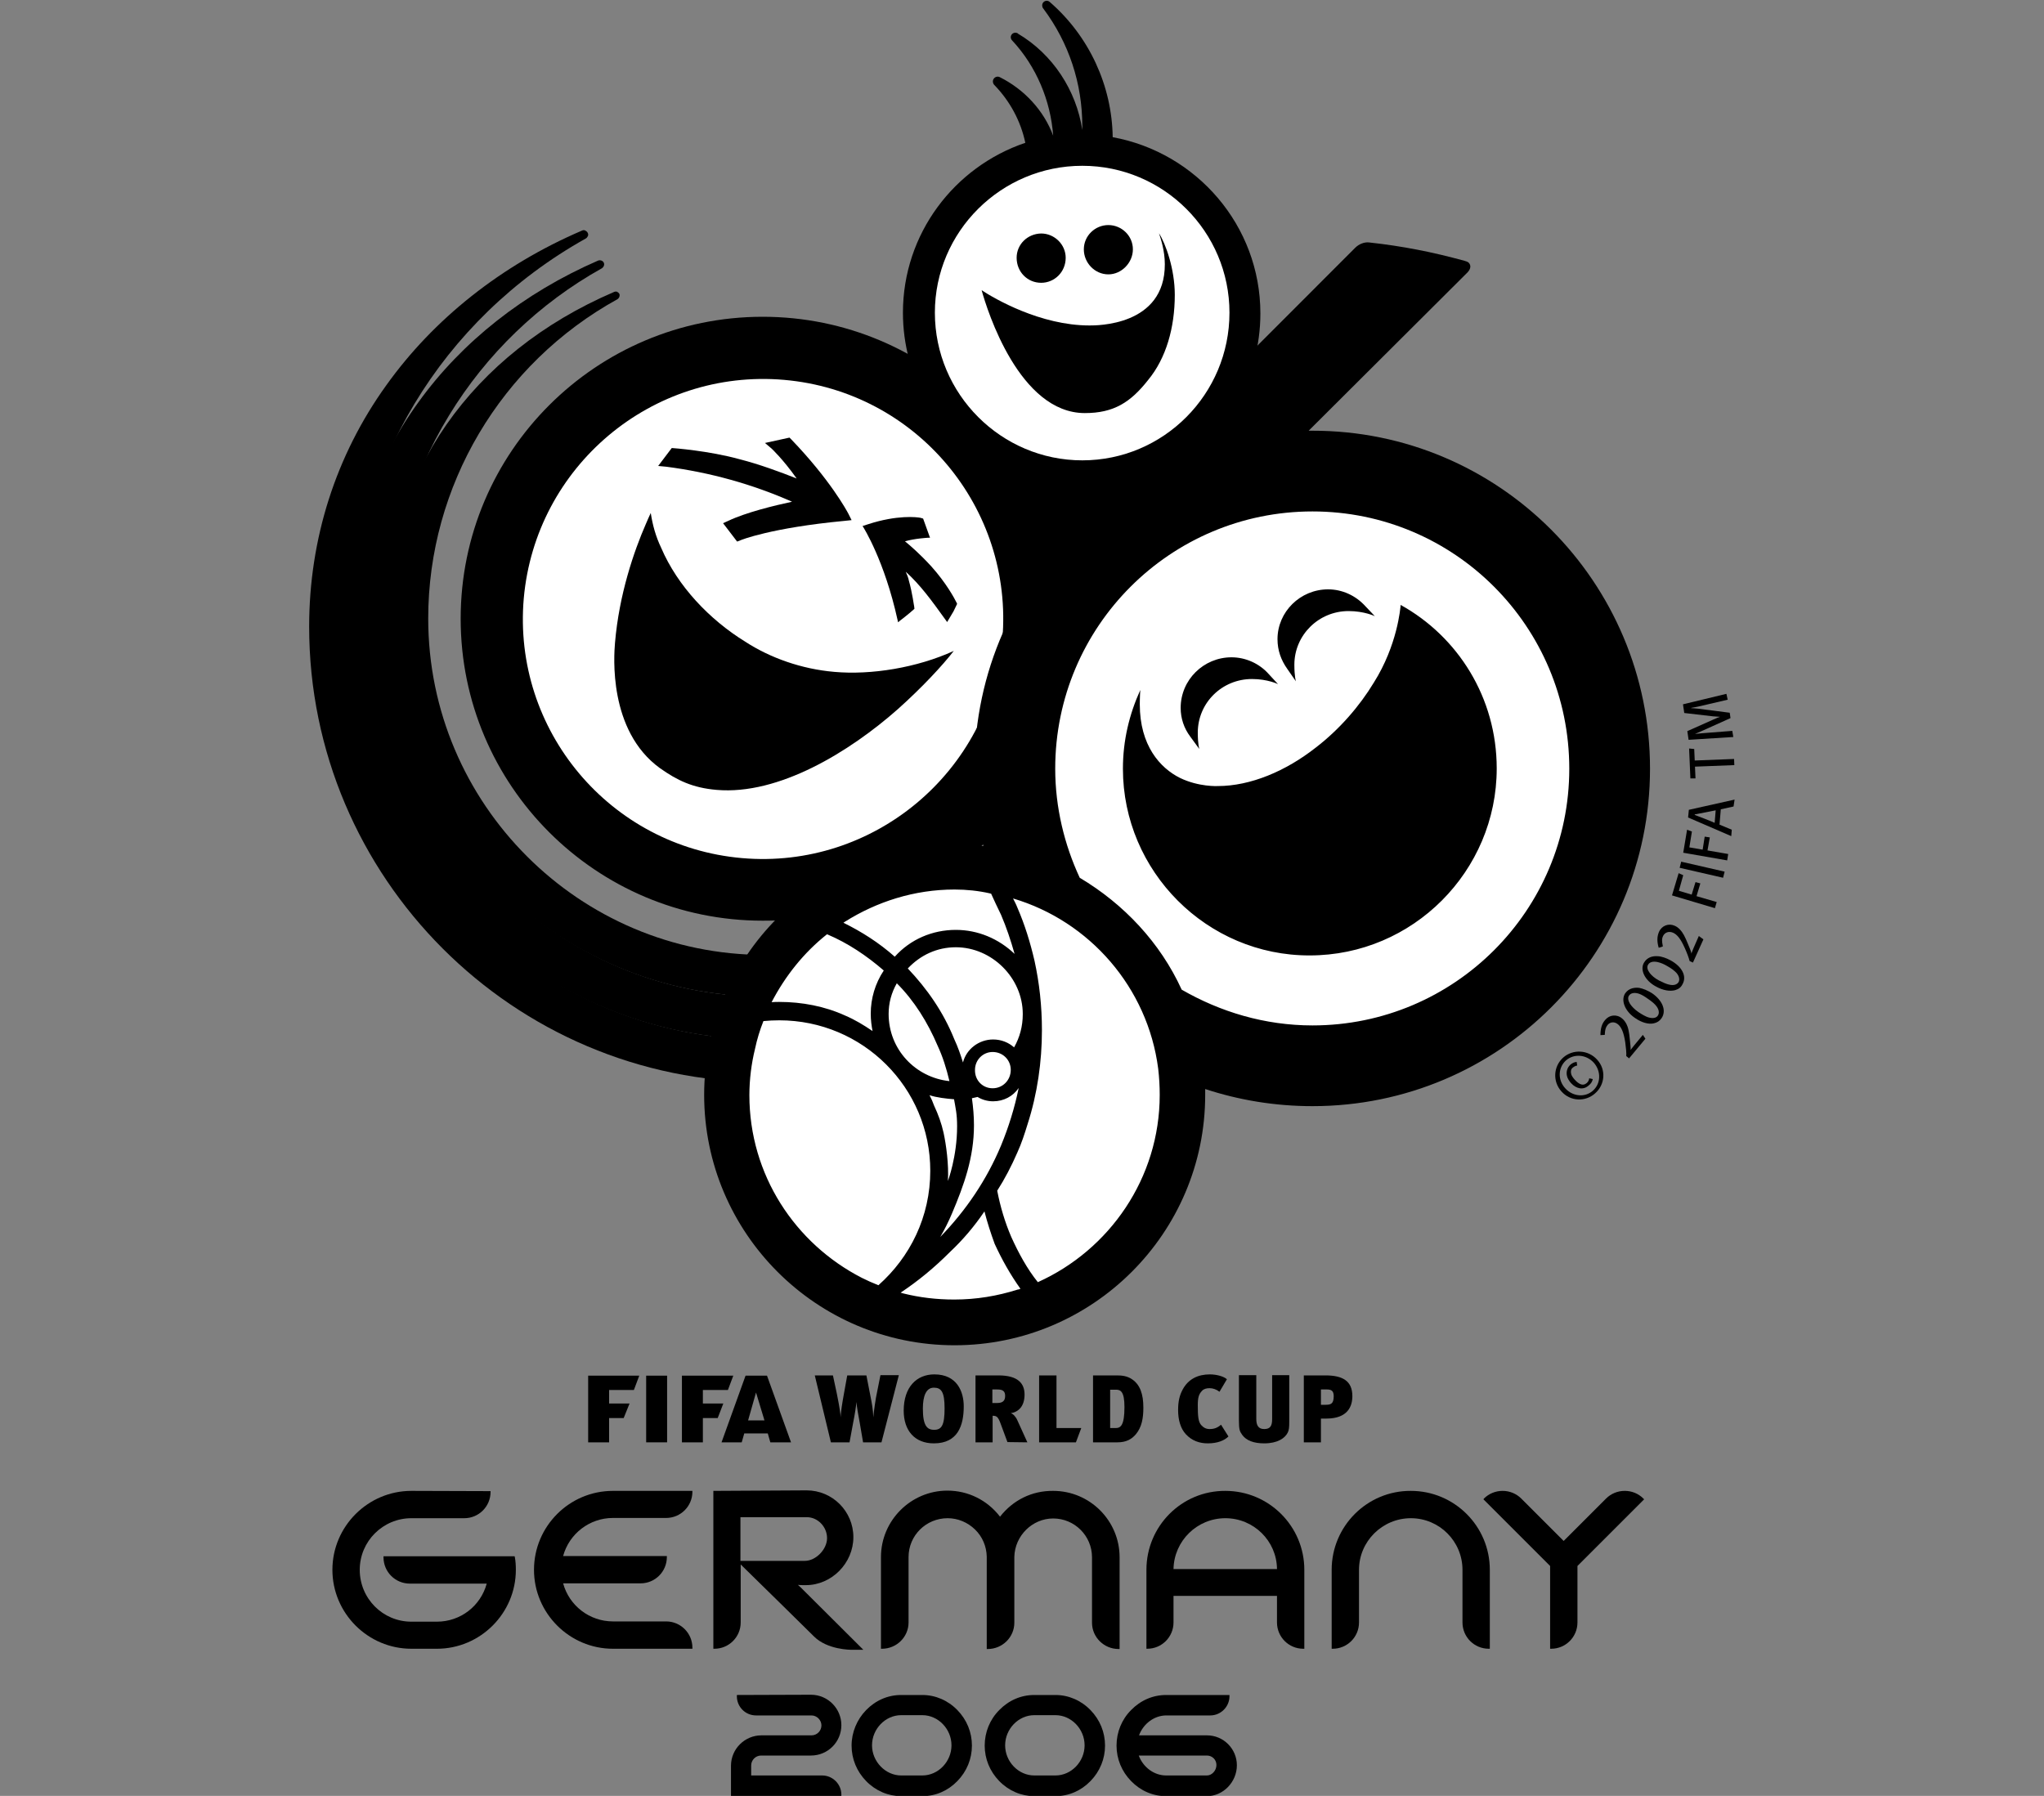 <?xml version="1.0" encoding="utf-8"?>
<!-- Generator: Adobe Illustrator 19.0.0, SVG Export Plug-In . SVG Version: 6.00 Build 0)  -->
<svg version="1.1"
	 id="Layer_1" sodipodi:docname="FIFA World Cup 2006 Monochrome.svg" inkscape:version="0.91 r13725" xmlns:svg="http://www.w3.org/2000/svg" xmlns:sodipodi="http://sodipodi.sourceforge.net/DTD/sodipodi-0.dtd" xmlns:inkscape="http://www.inkscape.org/namespaces/inkscape" xmlns:rdf="http://www.w3.org/1999/02/22-rdf-syntax-ns#" xmlns:dc="http://purl.org/dc/elements/1.1/" xmlns:cc="http://creativecommons.org/ns#"
	 xmlns="http://www.w3.org/2000/svg" xmlns:xlink="http://www.w3.org/1999/xlink" x="0px" y="0px" width="800px" height="703px"
	 viewBox="-92 -202 800 703" style="enable-background:new -92 -202 800 703;" xml:space="preserve">
<rect x="-92" y="-202" width="800" height="703" fill="#808080" stroke="none"/>
<style type="text/css">
	.st0{fill:#FFFFFF;}
</style>
<sodipodi:namedview  inkscape:pageshadow="2" inkscape:window-width="1366" inkscape:pageopacity="0" inkscape:current-layer="Layer_1" guidetolerance="10" showgrid="false" inkscape:cy="370.27225" inkscape:cx="668.15165" inkscape:zoom="0.47476273" borderopacity="1" bordercolor="#666666" pagecolor="#ffffff" id="namedview113" objecttolerance="10" gridtolerance="10" inkscape:window-y="-8" inkscape:window-x="-8" inkscape:window-maximized="1" inkscape:window-height="705">
	</sodipodi:namedview>
<path id="path5" inkscape:connector-curvature="0" class="st0" d="M393.8-79.6c0-34.3-27.8-62.1-62.2-62.1
	c-34.4,0-62.3,27.8-62.3,62.1c0,34.6,27.8,62.4,62.3,62.4C365.9-17.2,393.8-45.1,393.8-79.6C393.8-79.6,393.8-79.6,393.8-79.6z"/>
<path id="path7" inkscape:connector-curvature="0" d="M367.9,21.7h-73.4v-41.6c-19.9-12.5-33.1-34.6-33.1-59.7
	c0-30.9,20.1-57.1,47.9-66.5c-1.8-8.5-6-16.3-12.1-22.6c-0.1-0.1-0.6-0.6-0.6-1.4c0-1.1,0.9-1.9,1.9-1.9c0.4,0,0.8,0.2,0.8,0.2
	c9.6,4.8,17.2,13,20.9,22.9c-1-13.7-6.6-27.1-16-37.2c-0.1-0.1-0.6-0.6-0.6-1.3c0-1,0.8-1.8,1.8-1.8c0.4,0,0.9,0.2,0.9,0.2l0,0.1
	c13.8,8.1,23,22.4,25.3,37.8c0-0.7,0-1.5,0-1.5c0-16.7-5.2-32.6-15.3-46.1c-0.1-0.1-0.4-0.5-0.4-1.2c0-1,0.8-1.8,1.8-1.8
	c0.7,0,1.2,0.5,1.2,0.5c15.4,13.4,24.3,32.7,24.6,52.9c32.8,6,57.8,34.6,57.8,69c0,25.4-13.5,47.7-33.8,60.1L367.9,21.7L367.9,21.7
	L367.9,21.7L367.9,21.7z M389.2-79.6c0,31.9-25.8,57.8-57.6,57.8c-31.7,0-57.7-25.9-57.7-57.8c0-31.7,25.9-57.5,57.7-57.5
	C363.4-137.1,389.2-111.3,389.2-79.6L389.2-79.6C389.2-79.6,389.2-79.6,389.2-79.6z M341.8-113.9c5.2,0,9.6,4.2,9.6,9.5
	c0,5.2-4.4,9.8-9.6,9.8c-5.3,0-9.6-4.5-9.6-9.8C332.2-109.7,336.6-113.9,341.8-113.9L341.8-113.9L341.8-113.9z M305.9-101.1
	c0,5.5,4.2,9.8,9.6,9.8c5.2,0,9.6-4.2,9.6-9.8c0-5.2-4.4-9.5-9.6-9.5C310.1-110.5,305.9-106.3,305.9-101.1L305.9-101.1
	C305.9-101.1,305.9-101.1,305.9-101.1z M367.8-86.6c0-10.1-3.6-20.1-6.2-24.1c0.7,2,2.3,6.9,2.3,12.1c0.1,24.3-26.9,24-29.5,24
	c-19.2,0-37.2-10.5-42.2-13.8c2.2,8,14.8,48.1,40.4,48.1c11.3,0,17.9-4.2,24.8-13C364.4-61.8,367.8-73.7,367.8-86.6L367.8-86.6
	L367.8-86.6z"/>
<path id="path9" inkscape:connector-curvature="0" d="M210.3,204.9l-3.1,0c-89,0-161.5-72.5-161.5-161.6c0-61.9,35-120.3,91.5-151.9
	c0.4-0.2,0.7-0.6,0.9-1c0.2-0.5,0.1-0.9-0.1-1.3c-0.2-0.4-0.6-0.7-1-0.9c-0.4-0.2-0.9-0.1-1.3,0.1c-31.5,13.5-58,34.6-76.5,60.5
	C39.4-23.7,29,9,29,43.3c0,98.2,79.9,178.3,178.2,178.3h3.1L210.3,204.9L210.3,204.9L210.3,204.9z"/>
<path id="path11" inkscape:connector-curvature="0" d="M210.3,188.1l-3.1,0c-80.9,0-146.5-65.7-146.5-146.4c0-28.3,7.9-56.3,23-81
	c14.6-24,35.3-44,59.9-57.7c0.7-0.5,1.1-1.4,0.7-2.2c-0.4-0.8-1.4-1.1-2.2-0.8c-29,12.6-53.3,31.8-70.3,55.4
	C53.6-19.5,44,10.3,44,41.7c0,90,73.2,163.2,163.1,163.2l3.1,0V188.1L210.3,188.1z"/>
<path id="path13" inkscape:connector-curvature="0" d="M148.3-87.7c-55.9,24-89.2,71.8-89.2,127.8c0,81.5,66.4,148,148.1,148l3.1,0
	v-16.4l-3.1,0.1c-72.5,0-131.6-59.1-131.6-131.7c0-51.8,28.4-99.8,74.1-125c0.7-0.5,1-1.4,0.7-2.1c-0.2-0.3-0.5-0.6-0.9-0.8
	C149.1-87.9,148.7-87.9,148.3-87.7L148.3-87.7L148.3-87.7z"/>
<path id="path15" inkscape:connector-curvature="0" class="st0" d="M307.4,40.2c0-55.7-45.2-100.9-100.9-100.9
	c-55.8,0-100.9,45.2-100.9,100.9c0,55.6,45.1,100.9,100.9,100.9C262.2,141.1,307.4,95.9,307.4,40.2L307.4,40.2z"/>
<path id="path17" inkscape:connector-curvature="0" d="M206.5-78C141.3-78,88.3-25.1,88.3,40.2c0,65.3,53,118.2,118.2,118.2
	c30.6,0,62.6-8.1,83.6-27.3c23.7-21.6,34.6-56.1,34.6-90.9C324.7-25.1,271.7-78,206.5-78L206.5-78L206.5-78L206.5-78z M198.4,133.9
	c-51.7-4.5-89.9-50.1-85.4-101.7c4.6-51.6,50.1-90,101.9-85.5c51.7,4.5,89.9,50.1,85.4,101.7C295.6,100.2,249.9,138.4,198.4,133.9
	L198.4,133.9L198.4,133.9z"/>
<path id="path19" inkscape:connector-curvature="0" d="M218-5.6c-7,1.5-18.1,4.2-25,7.5l-2,0.9l5.5,7.2l1.3-0.5
	c0.1-0.1,12-4.9,40.7-7.6l1.9-0.2l0.9-0.1L240-1c-0.7-1.3-7.2-13.3-22.3-29l-0.7-0.7l-9.6,2.1l2.6,2.2c0.1,0.1,4.5,4.2,9.8,11.7
	c-6.3-2.5-14.7-5.6-22.2-7.5c-12.2-3.4-26.3-4.4-26.4-4.4h-0.3l-5.3,7l3.2,0.3C185.8-17.1,202.4-12.5,218-5.6L218-5.6L218-5.6z"/>
<path id="path21" inkscape:connector-curvature="0" d="M234.5,61c-12.8-1.1-25.1-5.5-34.8-11.8c-14.1-8.7-26.5-21.8-32.9-36.7
	c-2.2-4.6-3.4-9.1-4.1-13.7c-0.6,1.2-1.3,2.9-2,4.5c-4.5,10.3-10.4,27.3-12,46.4c-0.4,4.8-2.7,34.3,17.6,49
	c6.8,4.8,12.8,7.7,22.2,8.5c24.3,2.1,52-14.9,70.9-31.6c9.5-8.5,17.5-17.1,21.9-22.8C266.9,59.4,248.9,62.3,234.5,61L234.5,61
	L234.5,61z"/>
<path id="path23" inkscape:connector-curvature="0" d="M272.5,19.7c-4.4-4.8-8.3-8.2-10.3-9.8c3.7-1.1,8.9-1.4,9-1.4l0.8,0L269.3,1
	l-1-0.3c-1.4-0.3-9.2-1.2-20.5,2.5l-2.2,0.7c0.4,0.6,8.6,13.6,13.7,36.8l0.2,0.9l0.7-0.6c0,0,3.3-2.5,5.5-4.5l0.2-0.2l-0.1-0.9
	c-0.1-0.2-0.7-5.3-2.1-10.2c-0.2-1.1-0.7-2.2-1.2-3.4c5.7,5.2,9.8,10.8,15.7,19l0.5,0.7l2.5-4.2l1.4-2.9l-0.1-0.3
	C281.5,32.1,278.4,26.3,272.5,19.7L272.5,19.7L272.5,19.7z"/>
<path id="path25" inkscape:connector-curvature="0" class="st0" d="M421.7-8.9C362.2-8.9,314,39.3,314,98.9
	c0,17.8,4.4,34.9,12.3,49.9c-13.2-7.8-28.5-12.1-44.7-12.1c-49.6,0-89.8,40.4-89.8,90s40.2,89.7,89.8,89.7
	c49.6,0,89.8-40.1,89.8-89.7c0-13.5-2.9-26-8.1-37.6c16.8,11.1,36.9,17.4,58.4,17.4c59.4,0,107.6-48.2,107.6-107.5
	C529.2,39.3,481-8.9,421.7-8.9L421.7-8.9L421.7-8.9z"/>
<path id="path27" inkscape:connector-curvature="0" class="st0" d="M311.1,194.9c0-15.9-13-29-29-29c-16,0-29,13.1-29,29
	c0,16.2,13,29.3,29,29.3C298.1,224.2,311.1,211,311.1,194.9L311.1,194.9z"/>
<path id="path29" inkscape:connector-curvature="0" class="st0" d="M296.7,227.8c-1.9,0-3.7-0.5-5.4-1.5l-0.4-0.3l-4,0.9l0.1,1.2
	c0.7,3.9,0.9,7.2,0.9,10.5c0,12.6-4.1,23.6-8.4,34c-1.6,3.7-3.1,6.4-4.7,9l2.3,1.6c10.7-10.9,18.5-23,24-36.2
	c3-7.2,5.4-14.8,6.9-22.7l-2.4-1C303.6,226.1,300.3,227.8,296.7,227.8L296.7,227.8L296.7,227.8z"/>
<path id="path31" inkscape:connector-curvature="0" class="st0" d="M305.7,216.8c0-5-4.1-9.1-9.2-9.1c-5,0-9.2,4.1-9.2,9.1
	c0,5.3,4.1,9.4,9.2,9.4C301.6,226.1,305.7,222.1,305.7,216.8L305.7,216.8z"/>
<path id="path33" inkscape:connector-curvature="0" class="st0" d="M292.2,271.4c-3.8,5.7-8.3,11-13.3,15.8
	c-5.8,5.7-12,10.9-19.1,15.7l-2.3,1.6l3.1,0.9l0.7,0.2c6.7,1.6,13.4,2.5,20.3,2.5c8.6,0,17-1.3,25.2-3.9l1.1-0.4l1.7-0.6l-1-1.5
	c-4.1-5.8-7.3-11.7-9.9-17.3c-1.5-4.1-2.8-8.3-4-12.6l-0.8-3L292.2,271.4L292.2,271.4L292.2,271.4z"/>
<path id="path35" inkscape:connector-curvature="0" d="M347.5,98.9c0-11.1,2.5-21.3,6.8-30.8c-0.2,2.5-0.2,5.6-0.2,5.6
	c0,16.1,7.9,24.9,15.7,28.8c7.4,3.6,14.8,3.2,14.8,3.2c12.9,0,26.7-5.9,38.3-15c9.4-7.2,17.3-16.4,22.8-25.5
	c9.2-14.6,10.4-29.1,10.5-30.4c22.4,12.4,37.6,36.3,37.6,64c0,40.2-32.8,73.2-73.2,73.2C380.4,172.1,347.5,139.1,347.5,98.9
	L347.5,98.9L347.5,98.9L347.5,98.9z M377.4,91.2c0,0-0.6-1.8-0.6-6.4c0-11.7,9.5-21,21.2-21c6.2,0,10.2,2,10.2,2l-3.6-3.9
	c-3.7-4.2-9.1-6.6-14.6-6.6c-10.9,0-19.9,8.8-19.9,19.8c0,4.1,1.3,8,3.8,11.3L377.4,91.2L377.4,91.2L377.4,91.2L377.4,91.2z
	 M415.2,64.7c0,0-0.6-1.9-0.6-6.5c0-11.6,9.5-21,21.2-21c6.2,0,10.3,2,10.3,2l-3.7-3.9c-3.8-4.2-9.1-6.6-14.6-6.6
	c-10.9,0-19.8,8.8-19.8,19.5c0,4.4,1.4,8.2,3.8,11.6L415.2,64.7L415.2,64.7L415.2,64.7z M553.8,98.9c0,73-59.1,132.1-132.1,132.1
	c-14.8,0-28.9-2.4-42-6.7c0,0.8,0,1.5,0,2.3c0,54.1-44,98-98.1,98s-98-44-98-98c0-54.1,44-98.1,98-98.1c3.7,0,7.6,0.2,11.3,0.7
	c-2.3-9.9-3.5-20-3.5-30.3c0-38,15.9-72,41.4-96.2L438.4-105c1.5-1.5,3.6-2.3,5.4-2.1c13,1.4,25.1,3.8,37.4,7.2
	c0.4,0.1,1.1,0.3,1.6,0.7c1,1,0.9,2.4-0.4,3.8l-62.2,62c0.4,0,0.9,0,1.4,0C494.7-33.5,553.8,25.9,553.8,98.9L553.8,98.9L553.8,98.9
	L553.8,98.9z M238.1,159.2c7.1,3.5,13.9,7.8,20.1,13.3c6.1-6.8,14.7-10.5,23.9-10.5c8.6,0,16.7,3.4,23,9.4
	c-1.5-5.3-3.2-10.4-5.3-15.3c-1.4-2.9-2.7-5.6-3.9-8.3c-0.2,0-0.4,0-0.5-0.1c-4.4-1-9.1-1.5-13.8-1.5c-15.8,0-30.5,4.8-42.9,12.6
	C238.5,159,238.2,159.1,238.1,159.2L238.1,159.2L238.1,159.2L238.1,159.2z M271.8,226.7c0.7,1.3,1.3,2.7,1.8,4.1
	c1.6,3.4,2.9,7,3.7,10.6c1,4.6,2.1,12.5,1.7,18.9c0,0,3.6-9.5,3.6-21.4c0-4.9-0.6-7.1-1.2-10.6C278.6,228.1,274.3,227.6,271.8,226.7
	L271.8,226.7L271.8,226.7L271.8,226.7z M279.6,221.2c-1.2-5-2.6-9.5-4.6-13.8c-3.9-9.2-9.2-17.7-16-24.5c-2.1,3.7-3.2,7.7-3.2,12
	C255.8,208.8,266.3,219.8,279.6,221.2L279.6,221.2L279.6,221.2z M276,282.2c10.1-10.4,18.2-22.4,23.8-35.8c3-7.3,5.3-14.7,6.9-22.5
	c-2.2,3.2-5.8,5.2-10,5.2c-2.2,0-4.3-0.6-6.1-1.7l-2.2,0.5c0.5,3.6,0.8,7,0.8,10.6c0,12.6-3.9,23.4-8.6,34.5
	C279.2,276.3,277.7,279.3,276,282.2L276,282.2L276,282.2z M296.5,224c4,0,7.1-3.2,7.1-7.2c0-3.9-3.1-7-7.1-7c-3.8,0-6.9,3.1-6.9,7
	C289.5,220.9,292.6,224,296.5,224L296.5,224L296.5,224z M308.3,195c0-0.1,0-0.1,0-0.1c0-14.1-12.1-26.1-26.2-26.1
	c-7.4,0-13.9,3.1-18.8,8.3c7.5,7.9,13.9,17,18.2,27.7c1.4,3,2.4,5.9,3.4,9.1c1.3-5.2,6.2-9,11.8-9c3.2,0,6.1,1.2,8.2,3.1
	C307.1,204.1,308.3,199.8,308.3,195L308.3,195L308.3,195z M210,190.3c1-0.1,2-0.1,3-0.1c8.9,0,17.8,1.7,25.7,5.3
	c4,1.7,7.4,3.8,10.8,6.1c-0.4-2.1-0.7-4.3-0.7-6.8c0-5.9,1.7-11.8,5.1-16.9c-6.7-5.8-14-10.7-22-14.1c0,0-0.1,0-0.2-0.1
	C222.6,170.9,215.3,180.1,210,190.3L210,190.3L210,190.3L210,190.3z M272.1,256.3c0-32.5-26.4-58.9-59.1-58.9
	c-2.1,0-4.1,0.1-6.2,0.3c-1.4,3.5-2.5,7.1-3.3,10.9c-1.4,5.7-2.2,11.9-2.2,18.1c0,31.2,17.9,58.1,44,71.5c2,1,4.2,2,6.5,2.9
	C264.2,290.1,272.1,274.3,272.1,256.3L272.1,256.3L272.1,256.3z M307.4,302.5c-4-5.6-7.3-11.5-10.1-17.6c-1.5-4.1-2.9-8.4-4-12.7
	c-3.9,5.8-8.5,11.2-13.5,15.9c-6.2,6.2-12.4,11.3-19.3,15.9c0.4,0.1,0.7,0.2,1,0.3c6.4,1.6,13,2.4,20,2.4c8.7,0,16.9-1.4,24.8-3.9
	C306.7,302.8,307,302.6,307.4,302.5L307.4,302.5L307.4,302.5L307.4,302.5z M361.9,226.6c0-3.4-0.2-6.9-0.6-10.3
	c-4.1-31.7-26.8-57.7-56.8-66.6c0.6,1.2,1.2,2.3,1.7,3.6c2.9,6.7,5,13.5,6.7,20.8c1.9,8.7,2.9,17.7,2.9,27.2
	c0,12.3-1.8,24.9-5.6,36.7c-1.1,3.6-2.4,7.6-4,11.1c-2.3,5.3-4.9,10.3-7.9,15c1.2,6.2,3,12.3,5.5,18.1c2.8,6.2,6.2,12.5,10.4,17.7
	C342.2,287.3,361.9,259.2,361.9,226.6L361.9,226.6L361.9,226.6L361.9,226.6z M421.7,199.4c55.5,0,100.5-45,100.5-100.5
	c0-55.7-45-100.7-100.5-100.7C366.1-1.8,321,43.2,321,98.9c0,15.2,3.6,29.8,9.6,42.7c17.3,10.3,31.5,25.4,39.9,43.8
	C385.6,194.1,403,199.4,421.7,199.4L421.7,199.4z"/>
<path id="path37" inkscape:connector-curvature="0" class="st0" d="M389.2-79.6c0,31.9-25.8,57.8-57.6,57.8
	c-31.7,0-57.7-25.9-57.7-57.8c0-31.7,25.9-57.5,57.7-57.5C363.4-137.1,389.2-111.3,389.2-79.6C389.2-79.6,389.2-79.6,389.2-79.6z"/>
<path id="path39" inkscape:connector-curvature="0" d="M341.8-113.9c5.2,0,9.6,4.2,9.6,9.5c0,5.2-4.4,9.8-9.6,9.8
	c-5.3,0-9.6-4.5-9.6-9.8C332.2-109.7,336.6-113.9,341.8-113.9L341.8-113.9z"/>
<path id="path41" inkscape:connector-curvature="0" d="M305.9-101.1c0,5.5,4.2,9.8,9.6,9.8c5.2,0,9.6-4.2,9.6-9.8
	c0-5.2-4.4-9.5-9.6-9.5C310.1-110.5,305.9-106.3,305.9-101.1L305.9-101.1z"/>
<path id="path43" inkscape:connector-curvature="0" d="M367.8-86.6c0-10.1-3.6-20.1-6.2-24.1c0.7,2,2.3,6.9,2.3,12.1
	c0.1,24.3-26.9,24-29.5,24c-19.2,0-37.2-10.5-42.2-13.8c2.2,8,14.8,48.1,40.4,48.1c11.3,0,17.9-4.2,24.8-13
	C364.4-61.8,367.8-73.7,367.8-86.6L367.8-86.6L367.8-86.6z"/>
<path id="path45" inkscape:connector-curvature="0" d="M147.9,381.6c-17.1,0-30.9,13.9-30.9,30.9s13.9,30.9,30.9,30.9H179V443
	c0-5.7-4.6-10.3-10.3-10.3h-20.8c-9.1,0-17.1-6.1-19.5-14.9c0.9,0,30.3,0,30.3,0c5.7,0,10.3-4.6,10.3-10.3v-0.4c0,0-39.7,0-40.6,0
	c2.4-8.8,10.4-14.9,19.5-14.9h20.8c5.7,0,10.3-4.6,10.3-10.3v-0.3H147.9C147.9,381.6,147.9,381.6,147.9,381.6z"/>
<path id="path47" inkscape:connector-curvature="0" d="M69,381.6c-17,0-30.9,13.9-30.9,30.9S52,443.4,69,443.4h10
	c17,0,30.9-13.9,30.9-30.9c0-1.7-0.1-3.4-0.4-5l-0.1-0.3H58.1v0.4c0,5.7,4.6,10.3,10.3,10.3c0,0,29.2,0,30.1,0
	c-2.4,8.8-10.3,14.9-19.5,14.9H69c-11.2,0-20.2-9.1-20.2-20.3c0-11.2,9.1-20.2,20.2-20.2h20.7c5.7,0,10.3-4.6,10.3-10.3v-0.3
	L69,381.6L69,381.6L69,381.6z"/>
<path id="path49" inkscape:connector-curvature="0" d="M299.4,391.7c-5-6.5-12.5-10.2-20.6-10.2c-14.3,0-26,11.7-26,26v35.9h0.4
	c5.7,0,10.4-4.6,10.4-10.3v-25.6c0-8.4,6.8-15.2,15.3-15.2c4,0,7.8,1.6,10.7,4.4c2.9,2.8,4.5,6.6,4.6,10.6v36.2h0.4
	c5.7,0,10.4-4.6,10.4-10.3v-25.8c0.2-8.2,7-15,15.2-15c8.4,0,15.2,6.8,15.2,15.2v25.6c0,5.7,4.7,10.3,10.4,10.3h0.4l0-35.9
	c0-14.3-11.6-26-26-26C311.8,381.5,304.4,385.3,299.4,391.7L299.4,391.7L299.4,391.7z"/>
<path id="path51" inkscape:connector-curvature="0" d="M429.2,412.5v30.9h0.4c5.7,0,10.3-4.6,10.3-10.3v-20.6
	c0-11.1,9.1-20.2,20.3-20.2c11.2,0,20.2,9.1,20.2,20.2v20.6c0,5.7,4.6,10.3,10.3,10.3h0.4v-30.9c0-17.1-13.9-30.9-30.9-30.9
	C443.1,381.5,429.2,395.4,429.2,412.5L429.2,412.5L429.2,412.5z"/>
<path id="path53" inkscape:connector-curvature="0" d="M356.7,412.5v30.9h0.3c5.7,0,10.3-4.6,10.3-10.3c0,0,0-9.8,0-10.4
	c0.7,0,39.8,0,40.5,0c0,0.7,0,10.4,0,10.4c0,5.7,4.6,10.3,10.3,10.3h0.4v-30.9c0-17.1-13.9-30.9-30.9-30.9
	C370.5,381.5,356.7,395.4,356.7,412.5L356.7,412.5L356.7,412.5z M387.6,392.3c11.1,0,20.1,8.9,20.2,19.9c-0.7,0-39.8,0-40.5,0
	C367.5,401.2,376.5,392.3,387.6,392.3L387.6,392.3L387.6,392.3z"/>
<path id="path55" inkscape:connector-curvature="0" d="M543.9,381.6c-2.8,0-5.4,1.1-7.3,3c0,0-16.1,16.1-16.6,16.6
	c-0.5-0.5-16.6-16.6-16.6-16.6c-1.9-1.9-4.5-3-7.3-3c-2.8,0-5.4,1.1-7.3,3l-0.2,0.3c0,0,25.9,25.9,26.1,26.1c0,0.3,0,32.4,0,32.4
	h0.4c5.7,0,10.3-4.6,10.3-10.3c0,0,0-21.8,0-22.1c0.2-0.2,26.1-26.1,26.1-26.1l-0.3-0.3C549.2,382.6,546.6,381.6,543.9,381.6
	L543.9,381.6L543.9,381.6z"/>
<path id="path57" inkscape:connector-curvature="0" d="M187.2,381.6v61.8h0.4c5.7,0,10.3-4.6,10.3-10.3c0,0,0-21.1,0-22.7
	c1.2,1.1,28.7,28.2,28.7,28.2c5.2,5.2,14.3,5.2,14.6,5.2h4.7l-24.5-24.4c-0.4-0.4-0.8-0.7-1.1-1c0.7,0.1,1.6,0.1,2.9,0.1h0.3h-0.1
	c10.1,0,18.6-8.6,18.6-18.8c0-10.1-8.2-18.3-18.3-18.3L187.2,381.6L187.2,381.6L187.2,381.6L187.2,381.6z M223.8,391.9
	c4.3,0,7.9,3.8,7.9,8.2c0,4.4-4.4,8.9-8.7,8.9c0,0-24.5,0-25.2,0c0-0.7,0-16.4,0-17.1C198.5,391.9,223.8,391.9,223.8,391.9
	L223.8,391.9L223.8,391.9z"/>
<path id="path59" inkscape:connector-curvature="0" d="M253,362.6h-7.2l-1.3-7.6c-0.6-3.1-1.2-6.6-1.3-8.2h0
	c-0.1,1.3-0.6,4.8-1.3,8.2l-1.4,7.6h-7.3l-6.3-26.2h7.1l1.5,7c1.2,5.9,1.5,8.4,1.5,9.4h0c0.1-2.1,0.6-5.4,1.3-9.2l1.3-7.2h7.5
	l1.7,8.7c0.4,2,0.9,4.5,1,7.7h0c0.2-2.3,0.9-7.4,1.5-10l1.3-6.5h7.2L253,362.6L253,362.6L253,362.6z"/>
<path id="path61" inkscape:connector-curvature="0" d="M273.6,357.7c-2.8,0-4.4-1.7-4.4-8.3c0-5,1.3-8.2,4.3-8.2
	c2.9,0,4.2,1.6,4.2,8.1C277.7,356,276.5,357.7,273.6,357.7L273.6,357.7L273.6,357.7z M273.5,363c9.4,0,11.7-7,11.7-14.5
	c0-5.7-2.6-12.5-11.5-12.5c-6.9,0-12,4.9-12,14.2C261.7,358,266,363,273.5,363L273.5,363L273.5,363z"/>
<path id="path63" inkscape:connector-curvature="0" d="M298.3,341.9c2.1,0,3.1,0.6,3.1,2.5c0,1.8-0.8,2.8-3.1,2.8h-1.9v-5.3
	L298.3,341.9L298.3,341.9L298.3,341.9L298.3,341.9z M310.1,362.6c-0.9-2-3.1-6.8-3.9-8.6c-0.6-1.4-1.7-2.6-2.6-2.8
	c3.1-0.5,5.4-2.8,5.4-7.3c0-4.3-2.5-7.5-10.2-7.5h-9v26.2h6.7v-10.4c1.5,0,2.1,0.3,3.1,3l2.7,7.3L310.1,362.6L310.1,362.6
	L310.1,362.6z"/>
<polygon id="polygon65" points="314.7,336.4 321.5,336.4 321.5,357 331.2,357 329.1,362.6 329.1,362.6 314.7,362.6 "/>
<path id="path67" inkscape:connector-curvature="0" d="M348.1,348.8c0,7.2-1.5,8.2-3.4,8.2h-2.2v-15h2.1
	C346.6,341.9,348.1,342.7,348.1,348.8L348.1,348.8L348.1,348.8z M355.5,349c0-5.3-1.3-8.9-4.3-11c-2.1-1.5-4.4-1.6-6.2-1.6h-9.2
	v26.2h9.5c3.5,0,5.6-1.2,7.3-3.2C354.9,356.6,355.5,353.1,355.5,349L355.5,349L355.5,349z"/>
<path id="path69" inkscape:connector-curvature="0" d="M380.7,363c-3.2,0-6.2-1-8.6-3.6c-2.1-2.3-3-5.7-3-9.4c0-3.3,0.5-5.7,1.8-8.1
	c2.2-4.1,6-5.9,10.6-5.9c2.7,0,5.5,0.8,6.7,1.9l-2.9,4.9c-1.2-0.9-2.5-1.4-3.9-1.4c-1.2,0-2.3,0.3-2.9,1c-1.3,1.3-1.7,2.7-1.7,5.7
	c0,4.3,0.2,6.4,1.3,7.7c0.9,1,1.9,1.6,3.3,1.6c1.7,0,3-0.4,4.5-1.7l2.9,4.6C387.2,361.9,384.5,363,380.7,363L380.7,363L380.7,363z"
	/>
<path id="path71" inkscape:connector-curvature="0" d="M412.6,354.5c0,2.3-0.1,3.3-0.6,4.3c-1.1,2.2-4,4.2-9.2,4.2
	c-4.1,0-7-1.1-8.6-3.3c-1-1.4-1.3-2.1-1.3-5.6v-17.8h6.8v17.1c0,2.4,0.7,4,3.1,4c2.4,0,3.1-1.3,3.1-3.9v-17.2h6.7V354.5L412.6,354.5
	L412.6,354.5z"/>
<path id="path73" inkscape:connector-curvature="0" d="M427.3,341.9c1.6,0,2.7,0.4,2.7,2.6c0,2.9-1,3.4-3.1,3.4H425v-6H427.3
	L427.3,341.9L427.3,341.9z M437.3,344.5c0-6-3.9-8.1-10.5-8.1h-8.5v26.2h6.7v-9.3h2.1C435.6,353.3,437.3,348.4,437.3,344.5
	L437.3,344.5z"/>
<polygon id="polygon75" points="146.4,353.1 152.1,353.1 154.4,347.4 146.4,347.4 146.4,342.1 156.1,342.1 158.2,336.5 138.2,336.5 
	138.2,362.6 138.2,362.6 146.4,362.6 "/>
<polygon id="polygon77" points="169.1,336.5 160.9,336.5 160.9,362.6 160.9,362.6 169.1,362.6 "/>
<path id="path79" inkscape:connector-curvature="0" d="M199.8,336.5l-9.4,26.1h7.9l1-3.5h9.2l1,3.5h8.1l-9.4-26.1H199.8L199.8,336.5
	L199.8,336.5L199.8,336.5z M200.8,354l3.1-10.9l3.3,10.9H200.8L200.8,354L200.8,354z"/>
<polygon id="polygon81" points="192.9,342.1 195,336.5 174.9,336.5 174.9,362.6 183.1,362.6 183.1,353.1 188.9,353.1 191.1,347.4 
	183.1,347.4 183.1,347.4 183.1,342.1 "/>
<path id="path83" inkscape:connector-curvature="0" d="M260.7,461.5c-5.2,0-10,2.1-13.7,5.9c-3.6,3.7-5.7,8.7-5.7,13.9
	c0,5.2,2,10.1,5.7,13.9c3.7,3.8,8.6,5.9,13.7,5.9h8.3c5.2,0,10-2.1,13.7-5.9c3.7-3.8,5.7-8.7,5.7-13.9c0-5.2-2-10.1-5.7-13.9
	c-3.7-3.8-8.6-5.9-13.7-5.9H260.7L260.7,461.5L260.7,461.5z M249.3,481.2c0-6.4,5.2-11.8,11.4-11.8h8.3c6.2,0,11.4,5.4,11.4,11.8
	c0,6.4-5.2,11.8-11.4,11.8h-8.3C254.6,493,249.3,487.6,249.3,481.2L249.3,481.2z"/>
<path id="path85" inkscape:connector-curvature="0" d="M312.8,461.5c-5.2,0-10,2.1-13.7,5.9c-3.7,3.7-5.7,8.7-5.7,13.9
	c0,5.2,2,10.1,5.7,13.9c3.7,3.8,8.6,5.9,13.7,5.9h8.3c5.2,0,10-2.1,13.7-5.9c3.7-3.8,5.7-8.7,5.7-13.9c0-5.2-2-10.1-5.7-13.9
	c-3.7-3.8-8.6-5.9-13.7-5.9H312.8L312.8,461.5L312.8,461.5z M301.4,481.2c0-6.4,5.2-11.8,11.4-11.8h8.3c6.2,0,11.4,5.4,11.4,11.8
	c0,6.4-5.2,11.8-11.4,11.8h-8.3C306.6,493,301.4,487.6,301.4,481.2L301.4,481.2z"/>
<path id="path87" inkscape:connector-curvature="0" d="M364.4,461.5c-5.2,0-10,2.1-13.7,5.9c-3.7,3.7-5.7,8.7-5.7,13.9
	c0,5.2,2,10.1,5.7,13.9c3.7,3.8,8.5,5.9,13.7,5.9h16c6.3,0,11.7-5.5,11.7-12.1c0-6.4-5.2-11.7-11.7-11.7c0,0-25.2,0-26.6,0
	c1.7-4.6,6-7.8,10.7-7.8h17.2c4.1,0,7.5-3.4,7.5-7.5v-0.5L364.4,461.5L364.4,461.5L364.4,461.5L364.4,461.5z M380.4,485.2
	c2,0,3.7,1.6,3.7,3.7c0,2.2-1.8,4.1-3.7,4.1h-16c-4.7,0-9-3.2-10.7-7.8C355.1,485.2,380.4,485.2,380.4,485.2L380.4,485.2
	L380.4,485.2z"/>
<path id="path89" inkscape:connector-curvature="0" d="M196.4,461.5v0.5c0,4.1,3.3,7.5,7.5,7.5h21.7c2.1,0,3.9,1.8,3.9,3.9
	s-1.7,3.9-3.9,3.9H206c-6.5,0-11.9,5.3-11.9,11.9V501h43.2v-0.5c0-4.1-3.4-7.5-7.5-7.5c0,0-26.8,0-27.8,0c0-0.8,0-3.9,0-3.9
	c0-2.1,1.7-3.9,3.9-3.9h19.5c6.6,0,11.9-5.3,11.9-11.9c0-6.5-5.3-11.9-11.9-11.9L196.4,461.5L196.4,461.5L196.4,461.5z"/>
<path id="path91" inkscape:connector-curvature="0" d="M531.4,220.4l-1.4-0.3c-0.1,0.8-0.4,1.3-0.9,1.8c-0.8,0.7-1.7,0.9-2.7,0.4
	c-0.6-0.3-1.2-0.7-2.1-1.7c-0.8-0.9-1.3-1.7-1.4-2.4c-0.2-0.9,0-1.8,0.7-2.3c0.5-0.4,1-0.7,1.7-0.8l-0.2-1.4c-0.8,0-1.7,0.4-2.5,1.1
	c-1.2,1.1-1.7,2.8-1.3,4.4c0.2,0.9,0.8,1.9,1.6,2.8c1,1.1,2.2,1.8,3.4,2c1.3,0.2,2.5-0.2,3.5-1.1
	C530.7,222.2,531.2,221.4,531.4,220.4L531.4,220.4L531.4,220.4L531.4,220.4z M533.1,212.8c-3.5-3.9-9.5-4.2-13.3-0.8
	c-3.8,3.4-4.2,9.3-0.7,13.2c3.5,4,9.4,4.2,13.2,0.8C536.2,222.6,536.7,216.7,533.1,212.8L533.1,212.8L533.1,212.8z M531.8,214
	c2.9,3.3,2.8,8.1-0.3,10.9c-3.1,2.8-7.9,2.4-10.9-0.9c-3-3.3-2.8-8.1,0.3-10.9C524,210.4,528.8,210.7,531.8,214L531.8,214z"/>
<path id="path93" inkscape:connector-curvature="0" d="M552,204.6l-6.4,7.7l-1.1-0.9c0.1-1.2-0.1-3.2-0.4-5.4
	c-0.6-3.9-1.5-5.9-2.8-7c-1.4-1.2-3.1-1-4.1,0.2c-0.7,0.9-1,1.7-1.1,3.7c0,0,0,0.2,0,0.2l-1.7,0.1c0-2.5,0.5-4.4,1.8-5.9
	c1.7-2.1,4.6-2.4,6.7-0.6c1.2,1,2.1,2.6,2.5,4.6c0.2,1,0.4,2.3,0.5,3.6c0.2,1.9,0.4,3.7,0.3,4.1c0.1-0.1,0.8-1.1,1.4-1.8l3.4-4.1
	L552,204.6L552,204.6L552,204.6z"/>
<path id="path95" inkscape:connector-curvature="0" d="M558.3,196.6c-0.8,1.1-1.7,1.7-3.1,2c-1.9,0.4-4.6-0.2-7.4-2.2
	c-3.9-2.7-5.5-6.9-3.7-9.6c1.5-2.1,3.8-2.3,5.5-2.1c1.6,0.3,3.6,1.2,5,2.1C558.8,189.7,560.3,193.7,558.3,196.6L558.3,196.6
	L558.3,196.6z M549.5,187c-1.8-0.6-3.2-0.3-3.9,0.7c-0.6,0.8-0.4,2,0.4,3.3c0.7,1,1.7,2.1,3.3,3.2c1.5,1,2.8,1.7,3.7,2
	c1.9,0.6,3.3,0.3,3.9-0.7c0.6-0.9,0.4-2.3-0.5-3.5c-0.7-1-1.9-2-3.4-3C551.6,188,550.6,187.4,549.5,187L549.5,187L549.5,187z"/>
<path id="path97" inkscape:connector-curvature="0" d="M560.6,176.2c1.6,0.9,2.8,1.8,3.6,2.7c1,1.2,1.3,2.5,0.8,3.5
	c-0.6,1-1.9,1.5-3.8,1c-1-0.2-2.3-0.8-3.9-1.6c-1.7-0.9-2.8-1.9-3.6-2.9c-0.9-1.2-1.2-2.3-0.7-3.2c0.6-1.1,1.9-1.5,3.8-1.1
	C558,174.9,559.1,175.3,560.6,176.2L560.6,176.2L560.6,176.2L560.6,176.2z M561.8,173.9c-1.5-0.8-3.5-1.6-5.2-1.6
	c-1.6-0.1-3.9,0.3-5.2,2.6c-1.6,2.8,0.4,6.9,4.6,9.2c3,1.7,5.7,2,7.6,1.5c1.4-0.4,2.3-1.1,2.9-2.3
	C568.3,180.2,566.4,176.4,561.8,173.9L561.8,173.9L561.8,173.9z"/>
<path id="path99" inkscape:connector-curvature="0" d="M574.7,165.7l-4.1,9.1l-1.3-0.6c-0.3-1.2-1-3.1-1.9-5.1c-1.6-3.6-3-5.3-4.6-6
	c-1.7-0.7-3.2-0.1-3.9,1.3c-0.5,1-0.5,1.9-0.1,3.9c0,0,0,0.2,0,0.2l-1.6,0.5c-0.7-2.4-0.7-4.3,0.1-6.2c1.1-2.5,3.8-3.5,6.2-2.4
	c1.4,0.6,2.7,2,3.6,3.7c0.5,0.9,1,2.1,1.5,3.3c0.8,1.8,1.4,3.4,1.4,3.9c0-0.2,0.5-1.3,0.8-2.1l2.1-4.8L574.7,165.7L574.7,165.7z"/>
<polygon id="polygon101" points="579.2,153.5 579.9,151.1 572,148.8 573.5,143.8 571.6,143.3 570.1,148.2 565.1,146.7 566.8,140.6 
	565,139.8 565,139.8 562.4,148.5 "/>
<polygon id="polygon103" points="566,135.3 583,139.2 582.4,141.6 582.4,141.6 565.4,137.7 "/>
<polygon id="polygon105" points="574.4,130.6 575.2,125.5 577.2,125.8 576.3,130.9 584.4,132.3 584,134.8 566.8,131.8 568.3,122.8 
	570.2,123.5 570.2,123.5 569.2,129.7 "/>
<path id="path107" inkscape:connector-curvature="0" d="M579.5,115.2l-0.4,4.9c-0.8-0.4-6.9-2.8-7.8-3.1v-0.2
	C572.3,116.6,578.7,115.4,579.5,115.2L579.5,115.2L579.5,115.2z M586.9,111l-17.9,4l-0.3,3l16.9,7.3l0.2-2.5l-4.8-2l0.5-6l5-1.1
	L586.9,111L586.9,111L586.9,111z"/>
<polygon id="polygon109" points="571.6,102.7 571.4,98.1 586.8,97.5 586.7,95.1 571.3,95.7 571.1,91.2 569.1,91 569.1,91 
	569.6,102.7 "/>
<path id="path111" inkscape:connector-curvature="0" d="M583.7,69.6l-17,4.1l0.5,3.4l11.2,1.3c1.2,0.1,2.4,0.2,2.8,0.2v0
	c-0.4,0.1-1.4,0.5-2.7,1.1l-10.1,4.5l0.5,3.4l17.5-1.1l-0.4-2.4l-11.5,0.9c-0.9,0.1-2.5,0.2-3.1,0.3l0,0c0.4-0.2,1.7-0.7,3-1.3
	l10.9-4.9l-0.3-2.1l-12.5-1.6c-1-0.1-2.1-0.2-2.6-0.2v-0.1c0.5-0.1,1.8-0.3,2.7-0.5l11.6-2.7L583.7,69.6L583.7,69.6L583.7,69.6z"/>
</svg>
